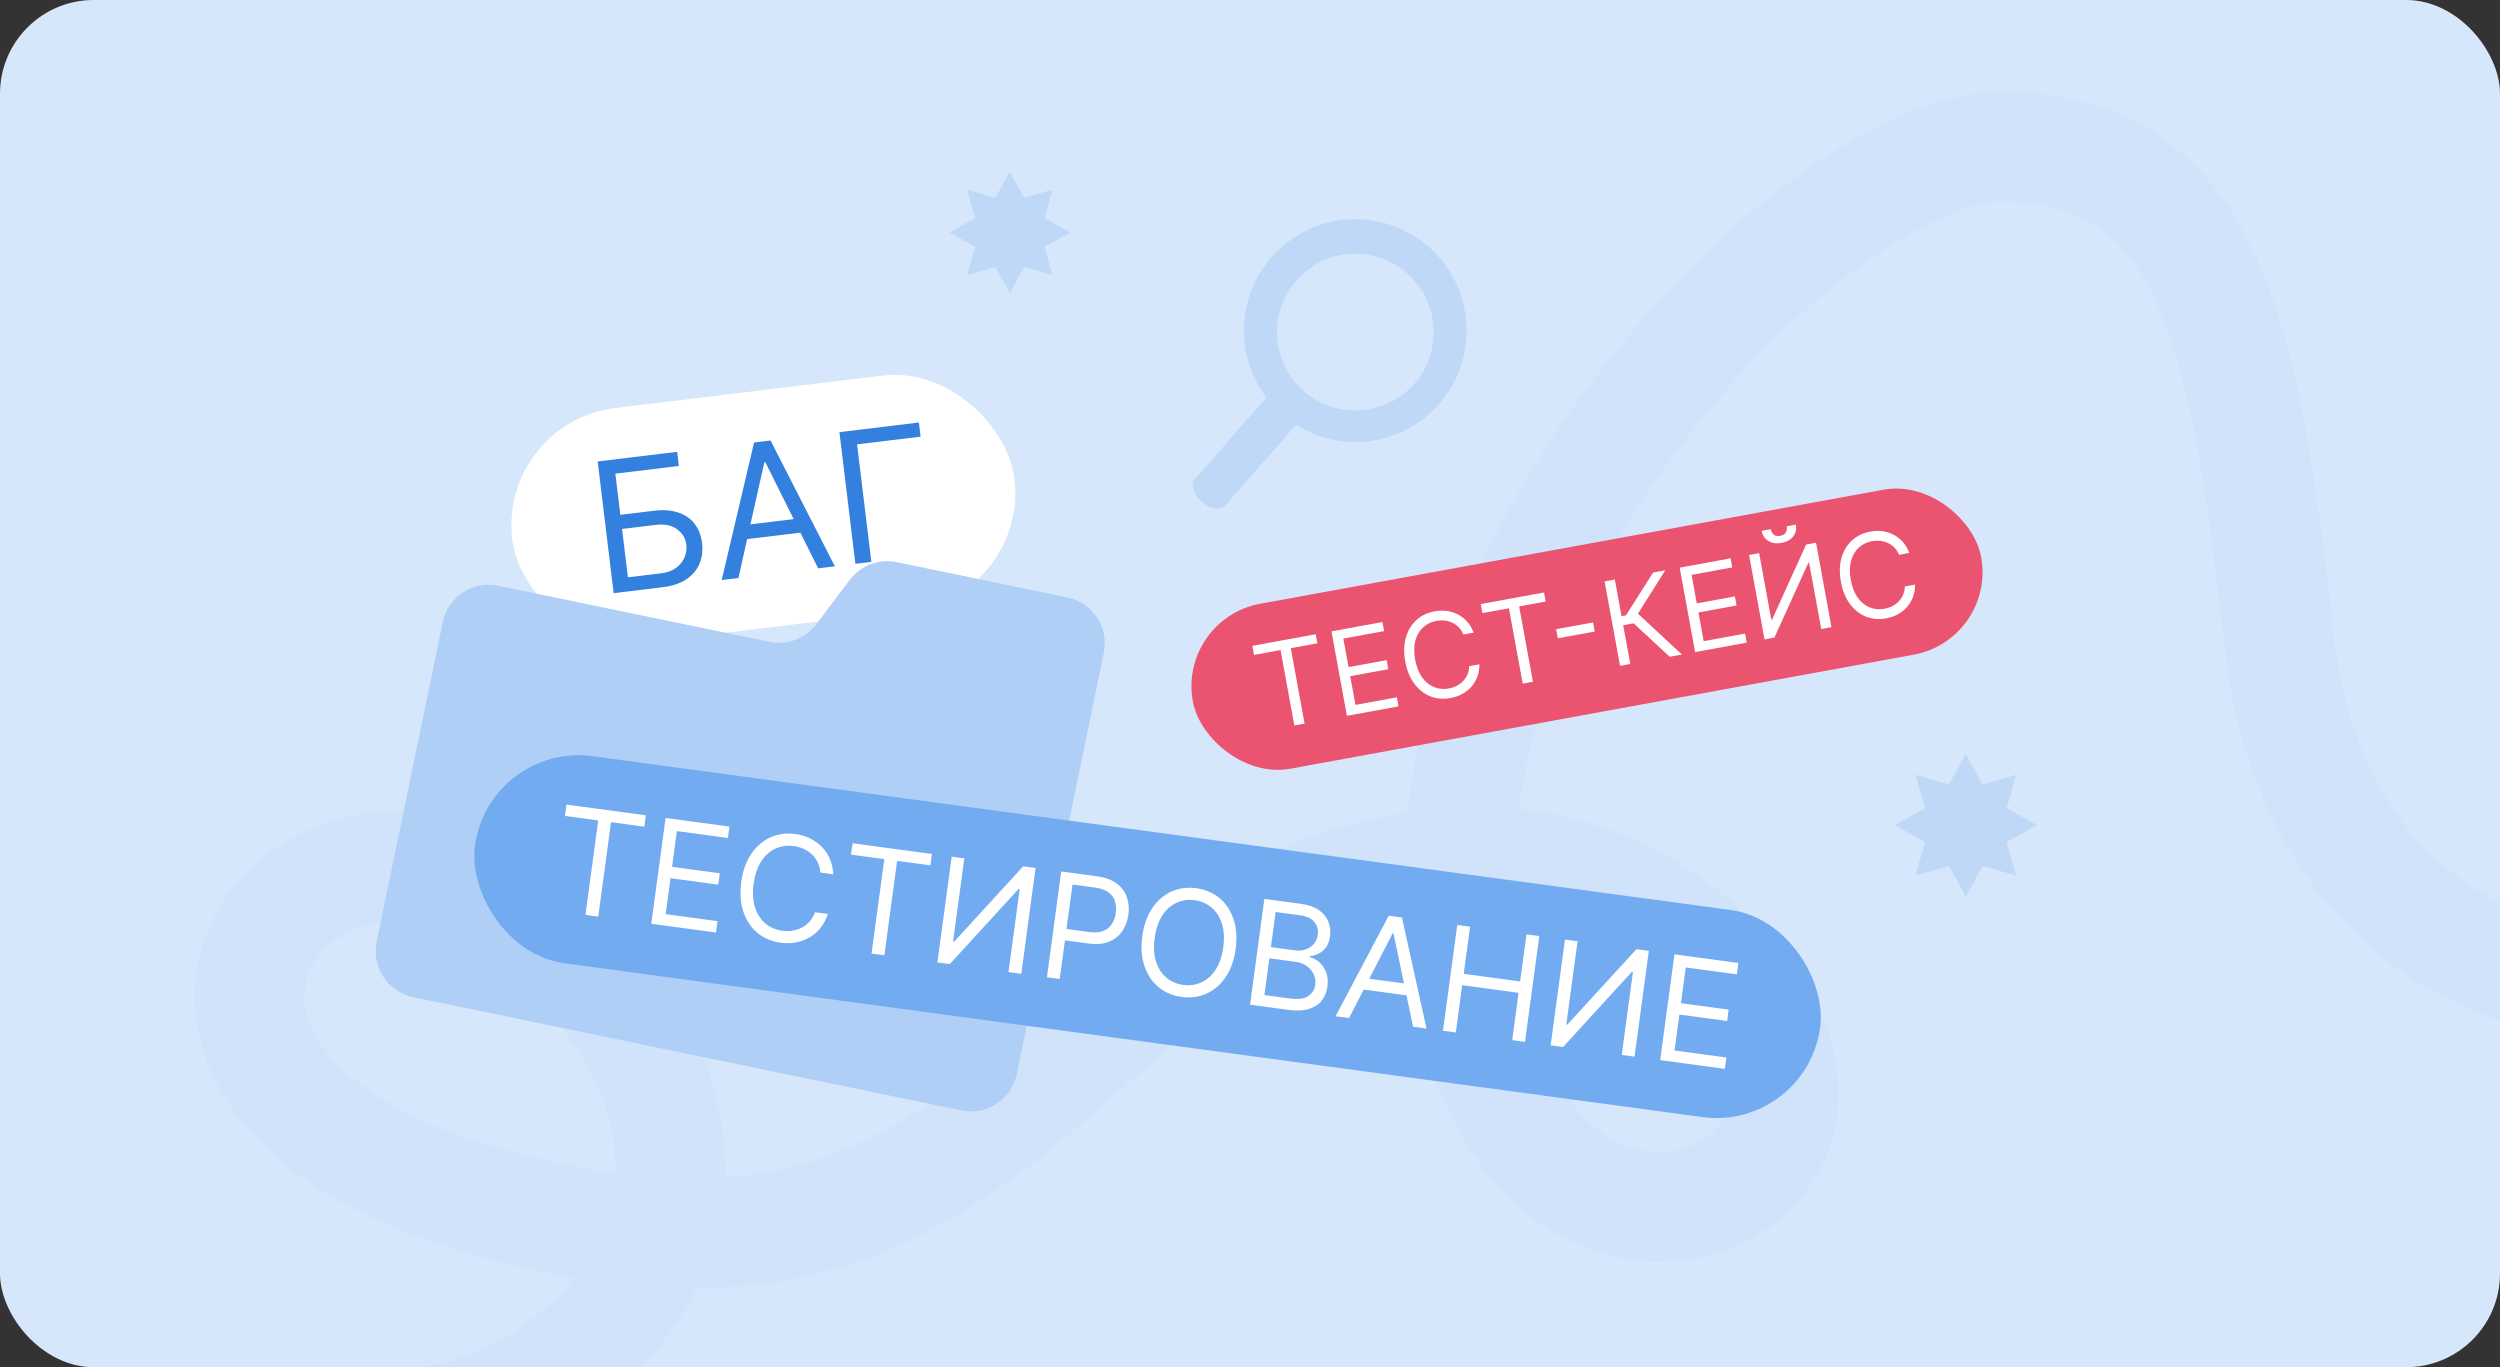 <svg width="1280" height="700" viewBox="0 0 1280 700" fill="none" xmlns="http://www.w3.org/2000/svg">
<rect x="0" y="0" width="1280" height="700" fill="#333333" stroke="none"/>
<g clip-path="url(#clip0_7421_37744)">
<rect width="1280" height="700" rx="48" fill="#D7E7FB"/>
<path d="M1314.4 500.71C1271.16 497.482 1181.06 458.097 1166.64 326.386C1148.61 161.747 1128.42 78.277 1027.7 75.056C932.623 72.015 713.165 294.219 750.625 503.55C785.068 696.028 981.821 610.625 888.41 503.012C802.824 404.415 670.603 435.452 579.509 515.69C488.416 595.929 423.573 660.483 259.552 618.076C5.387 552.363 175.422 348.503 299.819 495.677C402.136 616.729 300.402 712.966 227.534 726.229C187.913 737.537 74.993 748.761 -59.717 703.19" stroke="#CDE1FA" stroke-opacity="0.6" stroke-width="56.316"/>
<g clip-path="url(#clip1_7421_37744)">
<path d="M630.625 255.149L631.194 254.51L615.728 240.751L615.395 241.127L611.752 245.228C609.409 247.857 610.975 253.066 615.243 256.869C619.519 260.667 624.875 261.615 627.212 258.986L630.621 255.153L630.62 255.147L630.625 255.149Z" fill="#AFCFF7" fill-opacity="0.6"/>
<path d="M634.503 250.729L619.045 236.969L615.731 240.752L631.198 254.511L631.591 254.069L631.584 254.057L634.503 250.729Z" fill="#AFCFF7" fill-opacity="0.6"/>
<path d="M750.841 165.937C749.002 134.49 722.016 110.491 690.566 112.33C659.116 114.169 635.117 141.15 636.956 172.597C637.638 184.257 641.779 194.872 648.318 203.552L619.04 236.971L634.496 250.731L663.579 217.531C673.287 223.642 684.899 226.934 697.224 226.213C728.675 224.372 752.681 197.391 750.841 165.937ZM653.905 172.386C652.612 150.277 669.488 131.3 691.602 130.007C713.716 128.714 732.688 145.594 733.981 167.703C735.274 189.813 718.401 208.791 696.285 210.085C674.169 211.378 655.199 194.502 653.905 172.386Z" fill="#AFCFF7" fill-opacity="0.6"/>
</g>
<rect x="255" y="216.178" width="259" height="121" rx="60.5" transform="rotate(-6.914 255 216.178)" fill="white"/>
<path d="M314.19 303.689L306.014 236.262L346.708 231.328L347.586 238.571L315.058 242.515L317.613 263.586L334.733 261.51C339.562 260.925 343.729 261.221 347.235 262.4C350.763 263.575 353.557 265.497 355.618 268.165C357.7 270.83 358.978 274.116 359.452 278.023C359.926 281.93 359.477 285.481 358.105 288.676C356.755 291.869 354.514 294.512 351.383 296.607C348.273 298.699 344.304 300.038 339.476 300.623L314.19 303.689ZM321.493 295.588L338.613 293.512C341.686 293.139 344.213 292.209 346.193 290.722C348.192 289.21 349.622 287.411 350.482 285.324C351.362 283.213 351.669 281.06 351.403 278.865C351.012 275.639 349.435 273.013 346.672 270.987C343.907 268.939 340.22 268.195 335.611 268.754L318.491 270.83L321.493 295.588ZM378.07 295.943L369.51 296.981L386.092 226.552L394.52 225.53L427.455 289.955L418.895 290.993L391.863 236.676L391.336 236.74L378.07 295.943ZM378.037 269.221L412.54 265.037L413.419 272.281L378.915 276.465L378.037 269.221ZM470.475 216.32L471.353 223.563L438.825 227.507L446.123 287.691L437.958 288.681L429.781 221.254L470.475 216.32Z" fill="#3480DF"/>
<rect x="603" y="316.845" width="410.332" height="85.867" rx="42.933" transform="rotate(-10.368 603 316.845)" fill="#EA5471"/>
<path d="M642.046 335.32L641.196 330.675L673.623 324.743L674.473 329.387L660.877 331.875L667.937 370.466L662.702 371.424L655.641 332.833L642.046 335.32ZM689.613 366.501L681.703 323.265L707.797 318.491L708.647 323.135L687.789 326.951L690.461 341.56L709.968 337.992L710.818 342.636L691.311 346.205L693.999 360.898L715.195 357.021L716.045 361.665L689.613 366.501ZM754.497 323.911L749.262 324.868C748.676 323.419 747.893 322.195 746.91 321.197C745.941 320.196 744.837 319.409 743.598 318.836C742.37 318.246 741.059 317.875 739.663 317.723C738.268 317.571 736.853 317.626 735.417 317.889C732.8 318.367 730.549 319.463 728.666 321.175C726.797 322.884 725.472 325.141 724.69 327.946C723.923 330.748 723.882 334.021 724.567 337.764C725.252 341.508 726.449 344.555 728.159 346.904C729.882 349.25 731.921 350.892 734.274 351.828C736.641 352.763 739.134 352.99 741.752 352.511C743.187 352.249 744.53 351.799 745.781 351.163C747.032 350.527 748.129 349.723 749.071 348.75C750.024 347.761 750.777 346.627 751.328 345.348C751.891 344.053 752.191 342.63 752.228 341.082L757.463 340.124C757.474 342.406 757.118 344.515 756.395 346.45C755.673 348.386 754.65 350.108 753.326 351.616C751.999 353.109 750.43 354.349 748.617 355.335C746.819 356.319 744.829 357.01 742.648 357.409C738.96 358.084 735.516 357.783 732.315 356.507C729.115 355.23 726.387 353.082 724.133 350.062C721.878 347.042 720.334 343.251 719.5 338.691C718.666 334.131 718.768 330.04 719.807 326.417C720.846 322.794 722.636 319.82 725.178 317.493C727.719 315.166 730.834 313.665 734.521 312.991C736.703 312.592 738.809 312.534 740.839 312.817C742.883 313.097 744.791 313.708 746.563 314.649C748.333 315.577 749.898 316.818 751.259 318.372C752.617 319.913 753.696 321.759 754.497 323.911ZM758.971 313.929L758.121 309.284L790.548 303.351L791.398 307.996L777.802 310.483L784.863 349.075L779.627 350.033L772.567 311.441L758.971 313.929ZM815.649 318.701L816.499 323.345L797.583 326.806L796.733 322.162L815.649 318.701ZM854.889 336.264L836.396 319.138L831.076 320.111L834.707 339.956L829.471 340.914L821.561 297.678L826.797 296.72L830.226 315.467L832.506 315.05L846.388 293.136L852.637 291.992L838.633 314.191L861.138 335.12L854.889 336.264ZM867.904 333.883L859.994 290.646L886.088 285.873L886.938 290.517L866.08 294.333L868.752 308.942L888.259 305.373L889.109 310.018L869.602 313.587L872.29 328.28L893.486 324.402L894.336 329.047L867.904 333.883ZM895.525 284.146L900.676 283.204L906.902 317.235L907.324 317.158L924.743 278.801L929.81 277.874L937.72 321.11L932.484 322.068L926.273 288.121L925.851 288.198L908.502 326.455L903.435 327.382L895.525 284.146ZM914.828 269.444L919.472 268.594C919.889 270.874 919.442 272.883 918.131 274.621C916.82 276.359 914.813 277.476 912.111 277.97C909.451 278.457 907.2 278.119 905.359 276.958C903.531 275.794 902.409 274.072 901.992 271.792L906.636 270.942C906.837 272.04 907.316 272.949 908.073 273.669C908.844 274.386 909.969 274.609 911.447 274.339C912.925 274.068 913.904 273.46 914.386 272.514C914.881 271.565 915.028 270.542 914.828 269.444ZM977.55 283.103L972.314 284.061C971.729 282.612 970.945 281.388 969.962 280.39C968.994 279.389 967.89 278.601 966.65 278.028C965.422 277.438 964.111 277.067 962.716 276.915C961.321 276.763 959.905 276.819 958.47 277.081C955.852 277.56 953.602 278.656 951.718 280.367C949.849 282.077 948.524 284.334 947.743 287.138C946.975 289.94 946.934 293.213 947.619 296.957C948.304 300.701 949.501 303.747 951.211 306.096C952.935 308.443 954.973 310.084 957.326 311.021C959.694 311.955 962.186 312.183 964.804 311.704C966.24 311.441 967.583 310.992 968.834 310.356C970.085 309.72 971.181 308.915 972.123 307.943C973.077 306.954 973.829 305.82 974.381 304.541C974.944 303.245 975.244 301.823 975.28 300.275L980.516 299.317C980.526 301.599 980.17 303.707 979.448 305.643C978.726 307.579 977.702 309.301 976.378 310.808C975.052 312.302 973.482 313.542 971.67 314.528C969.871 315.511 967.882 316.203 965.7 316.602C962.013 317.276 958.569 316.976 955.368 315.699C952.167 314.423 949.44 312.275 947.185 309.255C944.931 306.234 943.387 302.444 942.552 297.884C941.718 293.324 941.82 289.233 942.859 285.61C943.898 281.987 945.689 279.012 948.23 276.685C950.772 274.359 953.886 272.858 957.574 272.183C959.755 271.784 961.861 271.726 963.891 272.009C965.935 272.29 967.843 272.901 969.615 273.842C971.385 274.769 972.95 276.01 974.311 277.565C975.669 279.105 976.749 280.952 977.55 283.103Z" fill="white"/>
<path fill-rule="evenodd" clip-rule="evenodd" d="M565.166 334.242C567.849 321.261 559.501 308.563 546.521 305.88L459.111 287.814C450.03 285.937 440.679 289.46 435.094 296.862L417.965 319.567C412.38 326.97 403.029 330.493 393.948 328.615L255.039 299.904C242.058 297.222 229.361 305.569 226.678 318.55L192.859 482.17C190.176 495.15 198.524 507.848 211.505 510.531L492.229 568.553C505.21 571.236 517.908 562.888 520.59 549.908L559.267 362.785C559.267 362.785 559.267 362.785 559.267 362.785C559.266 362.785 559.266 362.785 559.266 362.785L565.166 334.242Z" fill="#AFCFF7"/>
<rect x="250.332" y="380" width="695" height="107" rx="53.5" transform="rotate(7.697 250.332 380)" fill="#73ABF1"/>
<path d="M289.252 417.766L290.039 411.948L330.663 417.438L329.877 423.257L312.844 420.955L306.31 469.302L299.751 468.416L306.285 420.068L289.252 417.766ZM333.466 472.972L340.786 418.806L373.476 423.225L372.69 429.043L346.559 425.511L344.085 443.814L368.524 447.117L367.737 452.935L343.299 449.632L340.811 468.04L367.365 471.629L366.579 477.448L333.466 472.972ZM426.598 447.64L420.038 446.754C419.905 444.815 419.451 443.065 418.674 441.506C417.915 439.949 416.913 438.593 415.669 437.437C414.445 436.266 413.037 435.322 411.446 434.604C409.856 433.887 408.161 433.406 406.363 433.163C403.083 432.72 400 433.147 397.114 434.445C394.245 435.745 391.808 437.902 389.802 440.917C387.815 443.934 386.504 447.787 385.87 452.477C385.236 457.167 385.477 461.231 386.592 464.667C387.726 468.106 389.503 470.833 391.923 472.848C394.362 474.865 397.221 476.095 400.5 476.538C402.299 476.781 404.06 476.768 405.784 476.498C407.509 476.229 409.115 475.701 410.604 474.914C412.112 474.113 413.439 473.062 414.585 471.763C415.75 470.448 416.653 468.882 417.293 467.066L423.852 467.952C422.984 470.654 421.75 473.01 420.15 475.02C418.55 477.03 416.676 478.671 414.529 479.942C412.385 481.197 410.051 482.057 407.528 482.524C405.023 482.994 402.404 483.044 399.671 482.674C395.052 482.05 391.096 480.366 387.804 477.623C384.512 474.88 382.116 471.289 380.615 466.849C379.115 462.409 378.75 457.332 379.522 451.619C380.295 445.907 381.993 441.109 384.619 437.227C387.244 433.344 390.508 430.518 394.41 428.747C398.312 426.976 402.572 426.403 407.192 427.027C409.925 427.397 412.437 428.14 414.728 429.258C417.036 430.378 419.056 431.836 420.788 433.632C422.523 435.41 423.895 437.481 424.904 439.844C425.916 442.189 426.48 444.787 426.598 447.64ZM435.736 437.564L436.522 431.745L477.147 437.236L476.36 443.055L459.328 440.753L452.793 489.1L446.234 488.213L452.768 439.866L435.736 437.564ZM487.27 438.604L493.723 439.476L487.961 482.111L488.49 482.182L523.874 443.551L530.222 444.409L522.901 498.575L516.342 497.689L522.09 455.16L521.561 455.088L486.297 493.628L479.949 492.77L487.27 438.604ZM536.026 500.349L543.346 446.183L561.649 448.657C565.898 449.231 569.268 450.467 571.758 452.366C574.269 454.249 576.001 456.575 576.956 459.343C577.91 462.112 578.172 465.092 577.74 468.283C577.309 471.474 576.265 474.287 574.607 476.72C572.967 479.156 570.694 480.967 567.786 482.154C564.881 483.323 561.322 483.623 557.107 483.054L543.989 481.281L544.776 475.462L557.682 477.206C560.592 477.6 562.996 477.413 564.895 476.646C566.794 475.879 568.256 474.695 569.28 473.091C570.325 471.473 570.994 469.58 571.287 467.411C571.58 465.242 571.437 463.248 570.857 461.428C570.294 459.61 569.188 458.096 567.539 456.886C565.891 455.658 563.595 454.845 560.651 454.447L549.119 452.888L542.585 501.235L536.026 500.349ZM632.665 485.832C631.893 491.545 630.194 496.343 627.569 500.225C624.943 504.108 621.68 506.934 617.778 508.705C613.876 510.476 609.615 511.049 604.995 510.425C600.376 509.8 596.42 508.116 593.128 505.373C589.836 502.63 587.44 499.039 585.939 494.599C584.439 490.159 584.074 485.082 584.846 479.37C585.619 473.657 587.317 468.859 589.943 464.977C592.568 461.094 595.832 458.268 599.734 456.497C603.636 454.726 607.896 454.153 612.516 454.778C617.136 455.402 621.091 457.086 624.383 459.829C627.675 462.572 630.072 466.163 631.572 470.603C633.073 475.043 633.437 480.12 632.665 485.832ZM626.317 484.975C626.951 480.284 626.701 476.22 625.568 472.781C624.453 469.345 622.676 466.618 620.237 464.601C617.817 462.586 614.966 461.357 611.687 460.913C608.407 460.47 605.324 460.897 602.438 462.195C599.569 463.495 597.132 465.652 595.126 468.667C593.139 471.684 591.828 475.537 591.194 480.227C590.56 484.918 590.801 488.981 591.916 492.417C593.05 495.856 594.827 498.583 597.247 500.598C599.686 502.615 602.545 503.845 605.824 504.289C609.104 504.732 612.178 504.303 615.047 503.003C617.934 501.706 620.371 499.549 622.358 496.532C624.364 493.517 625.683 489.665 626.317 484.975ZM640.033 514.406L647.354 460.24L666.291 462.799C670.064 463.309 673.088 464.382 675.363 466.018C677.64 467.637 679.23 469.62 680.133 471.969C681.039 474.299 681.313 476.787 680.956 479.432C680.641 481.76 679.967 483.625 678.934 485.03C677.918 486.437 676.68 487.49 675.221 488.191C673.779 488.894 672.254 489.352 670.645 489.565L670.574 490.094C672.217 490.424 673.804 491.231 675.336 492.515C676.869 493.8 678.065 495.505 678.927 497.633C679.788 499.76 680.026 502.252 679.64 505.108C679.273 507.824 678.326 510.182 676.799 512.184C675.271 514.186 673.091 515.642 670.256 516.552C667.422 517.461 663.872 517.628 659.605 517.051L640.033 514.406ZM647.379 509.474L660.391 511.233C664.676 511.812 667.83 511.394 669.852 509.98C671.895 508.55 673.077 506.645 673.398 504.265C673.646 502.431 673.408 500.675 672.683 498.997C671.96 497.302 670.798 495.87 669.197 494.702C667.598 493.516 665.617 492.764 663.254 492.444L649.924 490.643L647.379 509.474ZM650.696 484.93L662.862 486.574C664.837 486.841 666.67 486.694 668.362 486.133C670.071 485.574 671.489 484.652 672.614 483.368C673.757 482.086 674.457 480.493 674.714 478.588C675.036 476.208 674.48 474.077 673.047 472.196C671.615 470.297 669.101 469.104 665.505 468.618L653.127 466.945L650.696 484.93ZM690.695 521.253L683.818 520.324L711.028 468.846L717.799 469.761L730.367 526.615L723.491 525.686L713.467 477.901L713.044 477.844L690.695 521.253ZM696.094 500.438L723.811 504.184L723.025 510.002L695.307 506.256L696.094 500.438ZM738.804 527.755L746.125 473.589L752.684 474.476L749.424 498.597L778.305 502.5L781.565 478.379L788.125 479.266L780.804 533.432L774.245 532.545L777.519 508.319L748.638 504.415L745.363 528.642L738.804 527.755ZM801.256 481.04L807.709 481.913L801.947 524.547L802.476 524.619L837.86 485.988L844.208 486.846L836.887 541.011L830.328 540.125L836.076 497.596L835.547 497.525L800.283 536.064L793.935 535.206L801.256 481.04ZM850.012 542.785L857.333 488.619L890.023 493.038L889.237 498.856L863.106 495.325L860.632 513.627L885.07 516.93L884.284 522.748L859.846 519.445L857.358 537.853L883.912 541.442L883.125 547.261L850.012 542.785Z" fill="white"/>
<path opacity="0.6" d="M1006.5 386L1015.16 401.593L1032.31 396.691L1027.41 413.84L1043 422.5L1027.41 431.16L1032.31 448.309L1015.16 443.407L1006.5 459L997.84 443.407L980.691 448.309L985.593 431.16L970 422.5L985.593 413.84L980.691 396.691L997.84 401.593L1006.5 386Z" fill="#AFCFF7"/>
<path opacity="0.6" d="M517 88L524.355 101.243L538.92 97.08L534.757 111.645L548 119L534.757 126.355L538.92 140.92L524.355 136.757L517 150L509.645 136.757L495.08 140.92L499.243 126.355L486 119L499.243 111.645L495.08 97.08L509.645 101.243L517 88Z" fill="#AFCFF7"/>
</g>
<defs>
<clipPath id="clip0_7421_37744">
<rect width="1280" height="700" rx="48" fill="white"/>
</clipPath>
<clipPath id="clip1_7421_37744">
<rect width="143.985" height="144.759" fill="white" transform="translate(747.512 109) rotate(86.653)"/>
</clipPath>
</defs>
</svg>
